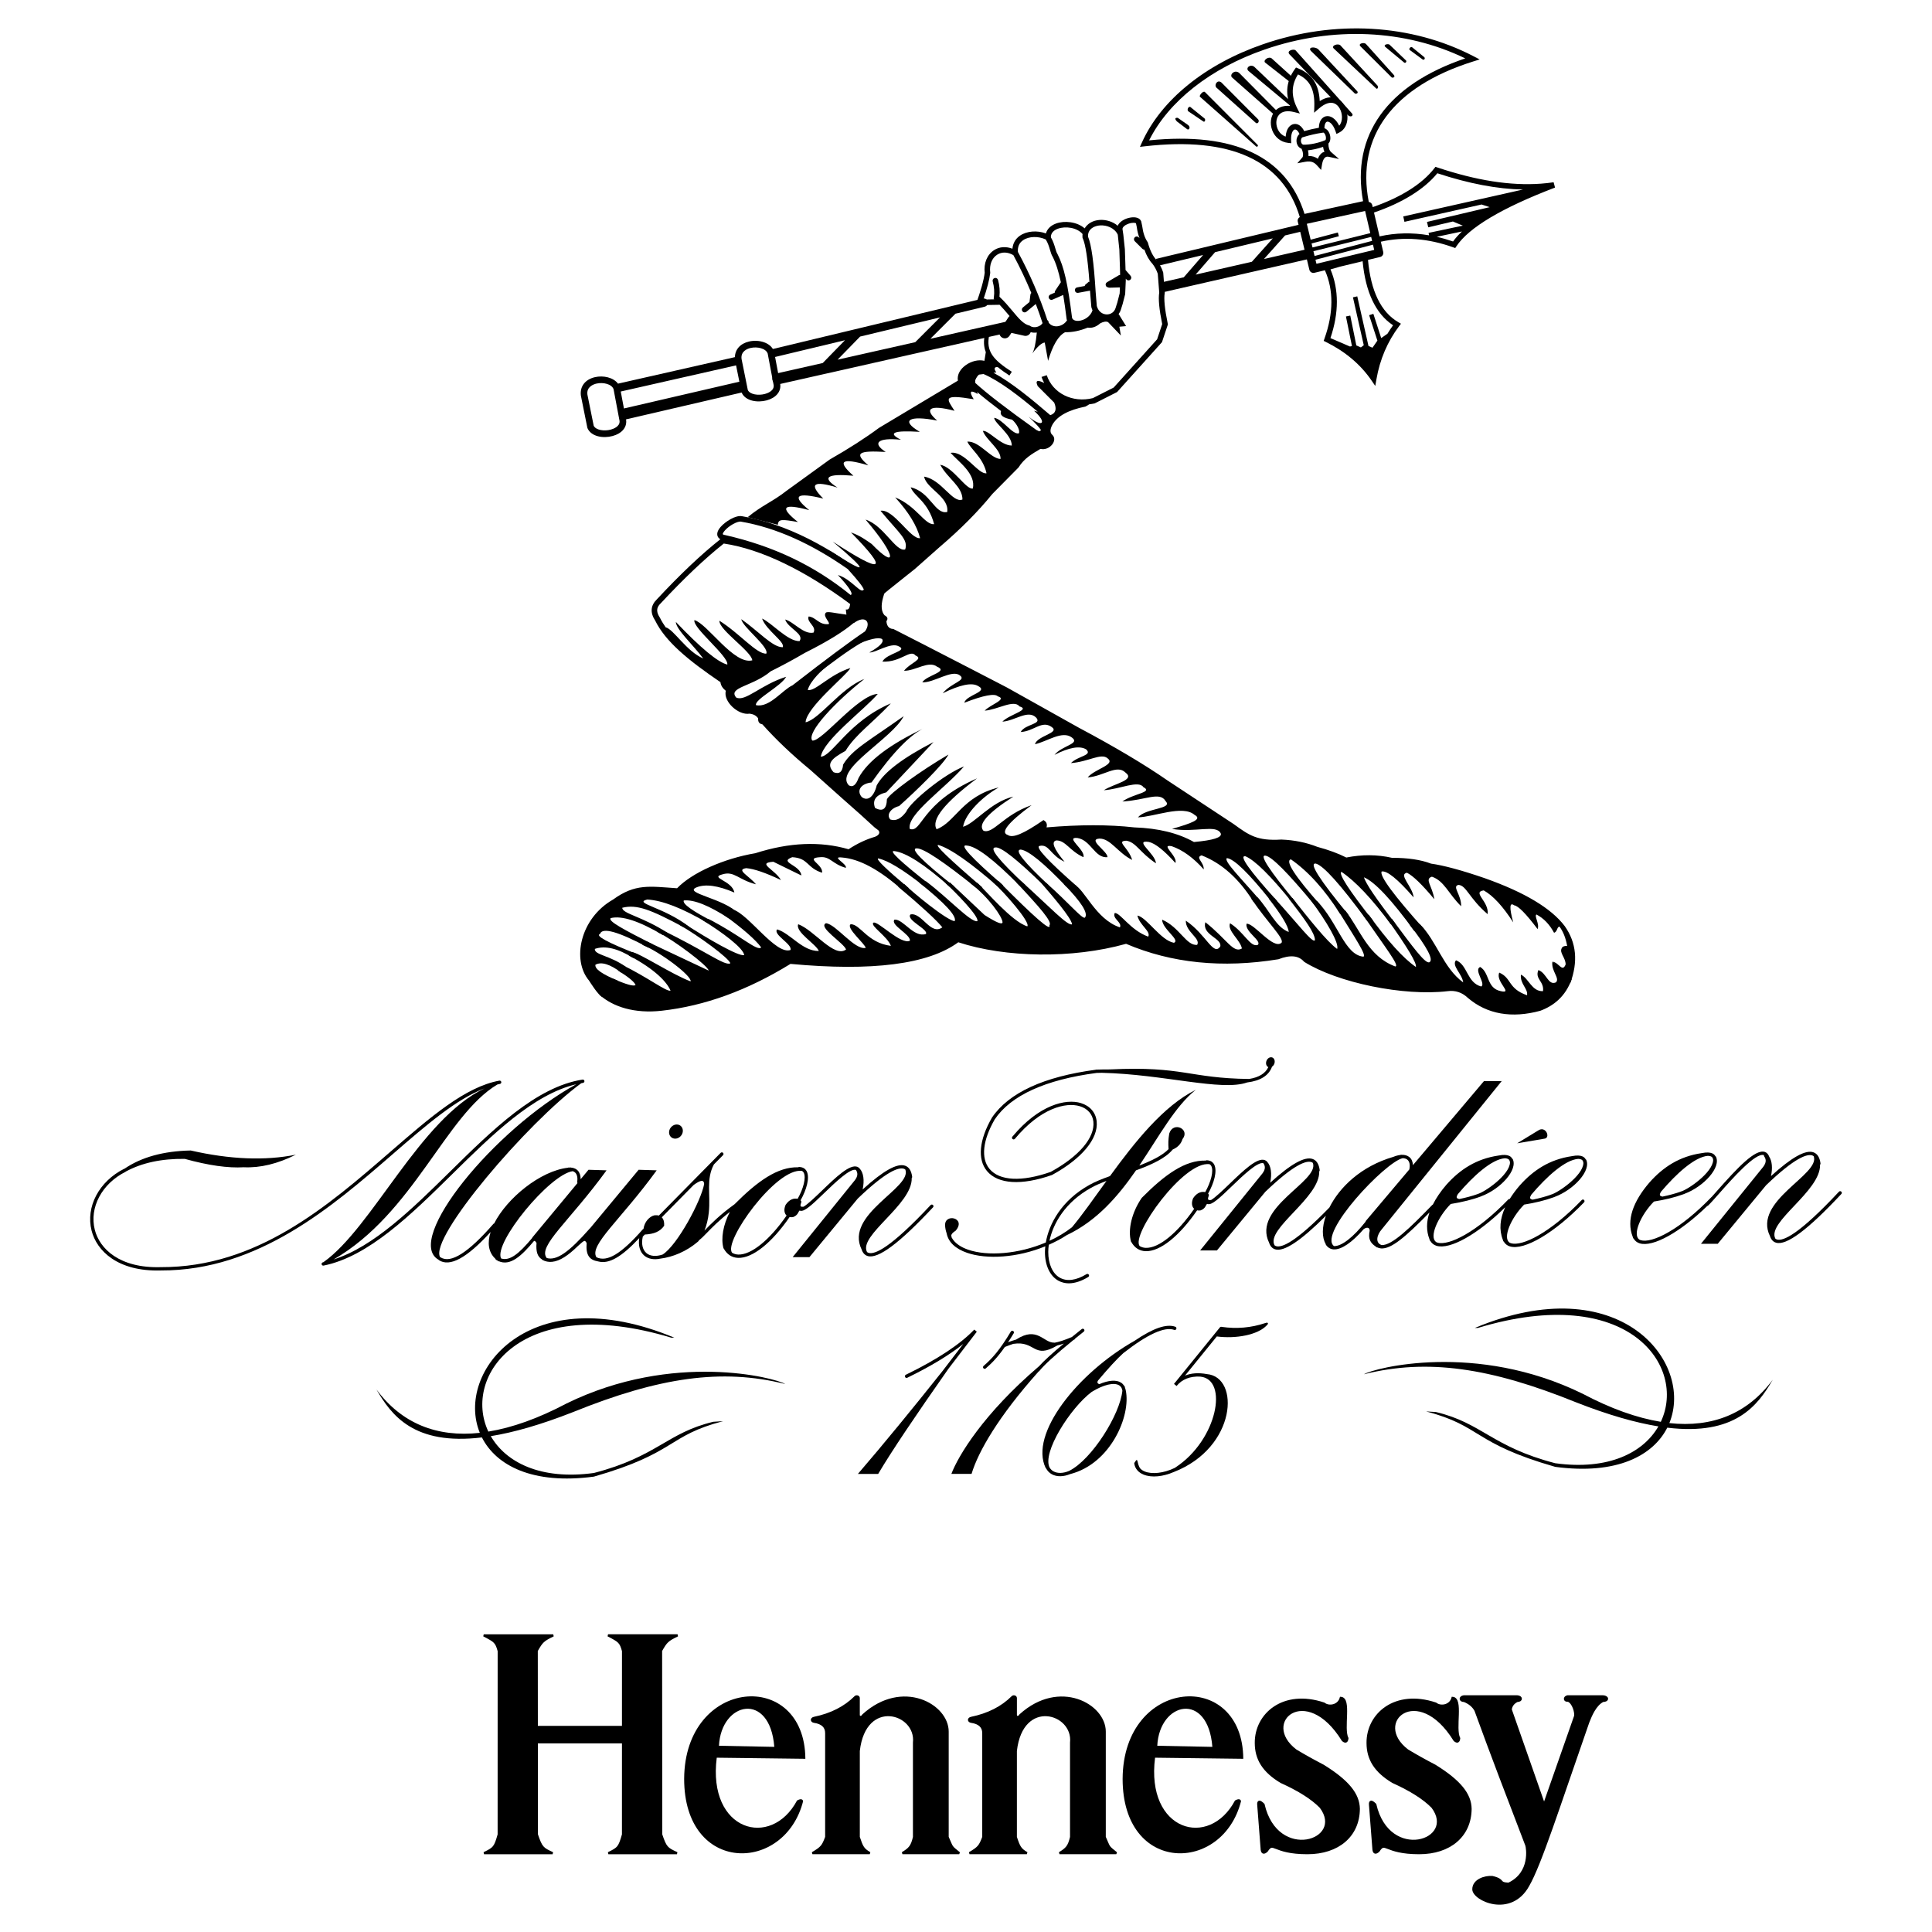 <?xml version="1.0" encoding="utf-8"?>
<!-- Generator: Adobe Illustrator 13.0.0, SVG Export Plug-In . SVG Version: 6.00 Build 14948)  -->
<!DOCTYPE svg PUBLIC "-//W3C//DTD SVG 1.0//EN" "http://www.w3.org/TR/2001/REC-SVG-20010904/DTD/svg10.dtd">
<svg version="1.0" id="Layer_1" xmlns="http://www.w3.org/2000/svg" xmlns:xlink="http://www.w3.org/1999/xlink" x="0px" y="0px"
	 width="192.756px" height="192.756px" viewBox="0 0 192.756 192.756" enable-background="new 0 0 192.756 192.756"
	 xml:space="preserve">
<g>
	<polygon fill-rule="evenodd" clip-rule="evenodd" fill="#FFFFFF" points="0,0 192.756,0 192.756,192.756 0,192.756 0,0 	"/>
	<path fill-rule="evenodd" clip-rule="evenodd" d="M133.375,9.826c-0.374-0.165-0.954-0.224-1.705,0.259
		c-0.078-1.66-0.771-2.71-2.169-3.269l-0.2-0.081l-0.126,0.176c-0.81,1.132-0.961,2.358-0.459,3.651
		c-0.835-0.066-1.3,0.277-1.514,0.52c-0.427,0.481-0.532,1.236-0.27,1.922c0.27,0.701,0.857,1.168,1.575,1.25l0.318,0.036
		l-0.012-0.32c-0.026-0.715,0.205-1.02,0.367-1.049c0.137-0.025,0.328,0.127,0.471,0.442c-0.229,0.206-0.338,0.506-0.289,0.828
		c0.048,0.319,0.238,0.555,0.491,0.646l0.02,0.041c0.188,0.417,0.14,0.738,0.072,0.816l-0.511,0.596l0.771-0.145
		c0.687-0.129,0.968,0.109,1.219,0.386l0.383,0.424l0.094-0.564c0.057-0.342,0.174-0.59,0.33-0.696
		c0.09-0.063,0.198-0.079,0.328-0.052l1.038,0.22l-0.8-0.698c-0.172-0.15-0.268-0.474-0.258-0.848l0.005-0.004
		c0.243-0.244,0.221-0.689,0.097-1c-0.104-0.265-0.286-0.448-0.503-0.523c0.003-0.399,0.13-0.622,0.27-0.651
		c0.182-0.039,0.565,0.18,0.829,0.929l0.104,0.295l0.279-0.14c0.529-0.266,0.836-0.854,0.818-1.575
		C134.422,10.967,134.087,10.14,133.375,9.826L133.375,9.826z M131.92,15.238c-0.19,0.131-0.334,0.337-0.437,0.604
		c-0.236-0.171-0.534-0.286-0.943-0.281c0.018-0.174,0.005-0.363-0.047-0.563c0.486-0.059,0.96-0.151,1.51-0.344
		c0.022,0.183,0.073,0.345,0.138,0.493C132.066,15.173,131.987,15.192,131.92,15.238L131.92,15.238z M132.246,13.974
		c-0.684,0.293-1.543,0.473-2.217,0.462c-0.13-0.026-0.209-0.173-0.229-0.311c-0.021-0.133,0.006-0.295,0.11-0.412l0.142-0.043
		c0.663-0.2,1.285-0.341,1.85-0.422l0.146-0.02c0.101,0.062,0.161,0.185,0.186,0.248C132.317,13.688,132.298,13.893,132.246,13.974
		L132.246,13.974z M133.613,12.539c-0.37-0.76-0.909-1.027-1.319-0.94c-0.35,0.075-0.697,0.42-0.711,1.149
		c-0.459,0.077-0.947,0.188-1.462,0.334c-0.245-0.5-0.629-0.78-1.041-0.704c-0.369,0.068-0.75,0.436-0.81,1.251
		c-0.373-0.132-0.667-0.416-0.823-0.823c-0.19-0.497-0.124-1.03,0.167-1.359c0.304-0.343,0.818-0.436,1.489-0.268l0.584,0.146
		l-0.271-0.538c-0.614-1.213-0.581-2.315,0.085-3.363c1.184,0.554,1.679,1.519,1.628,3.192l-0.019,0.63l0.476-0.414
		c0.596-0.519,1.138-0.693,1.567-0.503c0.417,0.185,0.72,0.731,0.734,1.331C133.896,12.025,133.795,12.333,133.613,12.539
		L133.613,12.539z"/>
	<path fill-rule="evenodd" clip-rule="evenodd" d="M155.005,18.185c-0.418,0.062-0.849,0.109-1.281,0.141
		c-3.034,0.217-6.41-0.312-10.322-1.619l-0.185-0.062l-0.12,0.153c-1.221,1.569-3.345,2.899-6.14,3.866l-0.048-0.203
		c-0.04-0.172-0.182-0.29-0.346-0.312c-1.278-6.535,2.42-11.512,10.427-14.019l0.636-0.199l-0.591-0.309
		c-6.219-3.24-13.886-3.679-21.035-1.204c-5.76,1.994-10.158,5.562-12.068,9.792l-0.199,0.442l0.482-0.055
		c8.573-0.98,13.774,1.398,15.466,7.062c-0.06,0.034-0.112,0.076-0.149,0.135c-0.059,0.094-0.078,0.208-0.052,0.316l0.077,0.32
		l-14.224,3.399l0.166,0.698l4.534-1.084l-1.927,2.223l-2.284,0.521l0.221,0.968l14.344-3.274l0.248,1.032
		c0.025,0.106,0.093,0.198,0.187,0.256c0.093,0.057,0.206,0.075,0.312,0.05l1.052-0.254c0.874,1.983,0.864,4.272-0.041,6.812
		l-0.082,0.231l0.22,0.109c1.922,0.948,3.451,2.236,4.544,3.83l0.383,0.559l0.117-0.667c0.342-1.978,1.102-3.758,2.258-5.293
		l0.187-0.248l-0.268-0.157c-1.73-1.012-2.74-3.108-3.019-6.211l1.214-0.292c0.221-0.053,0.357-0.274,0.306-0.497l-0.24-1.025
		c2.298-0.52,4.724-0.338,7.22,0.559l0.204,0.072l0.119-0.179c1.235-1.862,4.545-3.832,9.837-5.854L155.005,18.185L155.005,18.185z
		 M114.647,14.005c1.948-3.901,6.116-7.19,11.533-9.065c6.782-2.347,14.031-2.013,20.007,0.885
		c-7.787,2.641-11.396,7.672-10.194,14.248l-5.84,1.268C128.36,15.615,123.146,13.15,114.647,14.005L114.647,14.005z
		 M119.289,27.397l1.94-2.238l5.76-1.376l-2.09,2.334L119.289,27.397L119.289,27.397z M126.108,25.84l2.096-2.34l-0.008-0.007
		l1.528-0.365l0.43,1.788L126.108,25.84L126.108,25.84z M130.95,24.688l-0.095-0.396l2.723-0.722l-0.1-0.374l-2.714,0.72
		l-0.383-1.588l5.815-1.28l0.517,2.213L130.95,24.688L130.95,24.688z M131.04,25.063l5.762-1.426l0.093,0.396l-5.739,1.506
		L131.04,25.063L131.04,25.063z M132.733,33.741c0.001,0,0.001-0.001,0.001-0.002l0.017,0.012
		C132.745,33.748,132.74,33.745,132.733,33.741L132.733,33.741z M138.986,32.453c-0.197,0.275-0.387,0.556-0.561,0.845l-0.622,0.43
		l-0.783-2.418l-0.42,0.136l0.824,2.542l-0.006,0.004l-0.486,0.7l-0.399-0.176l-1.118-4.95l-0.431,0.098l1.079,4.777l-0.286,0.221
		l-0.456-0.201l-0.604-2.975l-0.432,0.088l0.6,2.956l-0.201,0.041l-1.946-0.839c0.854-2.529,0.854-4.833,0.006-6.854l0.936-0.27
		l2.268-0.546C136.239,29.161,137.259,31.309,138.986,32.453L138.986,32.453z M131.342,26.318l-0.097-0.403l5.737-1.506l0.122,0.522
		L131.342,26.318L131.342,26.318z M144.972,24.093c-0.547-0.188-1.09-0.344-1.629-0.467l2.515-0.532
		C145.505,23.427,145.212,23.76,144.972,24.093L144.972,24.093z M140.123,22.132l7.693-1.729l0.812,0.264l-6.258,1.475l0.126,0.537
		l2.46-0.58l0.989,0.413l-3.418,0.723l0.052,0.242c-1.692-0.291-3.345-0.253-4.939,0.107l-0.557-2.379
		c2.836-0.973,5.011-2.321,6.32-3.919c3.151,1.038,5.965,1.571,8.542,1.625l-11.942,2.683L140.123,22.132L140.123,22.132z"/>
	<path fill-rule="evenodd" clip-rule="evenodd" d="M100.94,32.534c-0.066-0.297-0.361-0.484-0.658-0.417l-7.457,1.682l2.5-2.501
		l2.925-0.702c0.222-0.053,0.358-0.276,0.306-0.499c-0.054-0.222-0.276-0.359-0.499-0.306l-21.03,5.047
		c-0.222,0.054-0.359,0.277-0.306,0.499c0.054,0.222,0.277,0.359,0.499,0.305l7.083-1.699l-2.219,2.277l-4.596,1.036
		c-0.297,0.067-0.483,0.362-0.417,0.66c0.066,0.297,0.362,0.483,0.658,0.417l22.793-5.138
		C100.821,33.125,101.008,32.831,100.94,32.534L100.94,32.534z M85.812,33.58l7.975-1.914l-2.472,2.472l-7.75,1.747L85.812,33.58
		L85.812,33.58z"/>
	<path fill-rule="evenodd" clip-rule="evenodd" d="M77.849,38.364c-0.004-0.025-0.612-3.247-0.612-3.247
		c-0.003-0.015-0.006-0.029-0.011-0.043c-0.301-0.904-1.524-1.225-2.484-1.003c-0.881,0.203-1.402,0.789-1.421,1.561l-11.663,2.645
		c-0.465-0.627-1.473-0.837-2.293-0.649c-0.989,0.228-1.529,0.936-1.409,1.851c0.003,0.022,0.641,3.184,0.641,3.184
		c0.005,0.024,0.013,0.047,0.023,0.07c0.375,0.837,1.566,1.021,2.497,0.769c0.915-0.248,1.434-0.853,1.355-1.578
		c0-0.003-0.007-0.037-0.015-0.084l11.536-2.677c0.002,0.004,0.002,0.009,0.004,0.013c0.375,0.837,1.566,1.021,2.497,0.769
		C77.407,39.695,77.927,39.09,77.849,38.364L77.849,38.364z M60.942,42.86c-0.654,0.178-1.486,0.063-1.708-0.382l-0.628-3.11
		c-0.101-0.776,0.599-1.026,0.905-1.097c0.664-0.152,1.522,0.041,1.704,0.559c0.063,0.337,0.601,3.187,0.598,3.163
		C61.875,42.562,61.162,42.8,60.942,42.86L60.942,42.86z M61.932,39.062l11.506-2.609c0.089,0.443,0.22,1.086,0.329,1.629
		l-11.517,2.671C62.139,40.157,62.01,39.478,61.932,39.062L61.932,39.062z M76.32,39.304c-0.655,0.177-1.487,0.062-1.708-0.383
		l-0.627-3.109c-0.101-0.776,0.599-1.026,0.905-1.096c0.663-0.153,1.521,0.04,1.703,0.559c0.064,0.336,0.601,3.186,0.598,3.162
		C77.252,39.005,76.54,39.244,76.32,39.304L76.32,39.304z"/>
	<path fill-rule="evenodd" clip-rule="evenodd" d="M116.507,32.295c-0.303-1.461-0.404-2.489-0.303-3.057l0.007-0.035l-0.004-0.035
		l-0.151-1.946l-0.003-0.033l-0.011-0.032c-0.146-0.436-0.364-0.842-0.652-1.208c-0.367-0.385-0.651-0.959-0.862-1.726l-0.013-0.044
		l-0.025-0.038c-0.271-0.394-0.449-0.927-0.532-1.582c-0.004-0.023-0.095-0.449-0.095-0.449l-0.006-0.027l-0.012-0.025
		c-0.14-0.319-0.554-0.448-1.106-0.345c-0.501,0.095-1.035,0.381-1.227,0.81c-0.509-0.438-1.197-0.617-1.783-0.581
		c-0.687,0.042-1.23,0.364-1.513,0.843c-0.76-0.668-2.009-0.79-2.849-0.486c-0.54,0.196-0.891,0.548-1.018,0.991
		c-0.866-0.323-1.899-0.247-2.581,0.218c-0.454,0.308-0.708,0.765-0.758,1.308c-0.633-0.243-1.29-0.209-1.825,0.136
		c-0.705,0.455-1.057,1.313-0.94,2.296v-0.063c-0.082,0.735-0.384,1.818-0.897,3.219l0.518,0.19
		c0.022-0.062,0.039-0.115,0.061-0.176c0.034,0.015,0.071,0.022,0.111,0.021l1.672-0.03c0.007,0,0.013-0.003,0.019-0.004
		c0.311,0.328,0.599,0.657,0.853,0.962c0.05,0.06,0.097,0.113,0.146,0.171c-0.042,0.035-0.084,0.068-0.115,0.116l-0.82,1.247
		c-0.168,0.254-0.098,0.596,0.157,0.764c0.254,0.167,0.596,0.097,0.763-0.157l0.195-0.296l1.292,0.288
		c0.275,0.061,0.541-0.101,0.632-0.361c0.191,0.056,0.399,0.069,0.612,0.038c-0.099,1.047-0.25,1.747-0.456,2.095
		c0.531-0.706,0.947-1.07,1.246-1.095l0.334,1.824c0.464-1.566,1.032-2.519,1.702-2.857c0.714,0.018,1.464-0.135,2.249-0.457
		c0.427,0.071,0.842-0.071,1.246-0.425c0.333-0.179,0.598-0.22,0.79-0.121l1.276,1.337l-0.152-0.881l0.669-0.062l-0.729-1.186
		l-0.03,0.008c0.099-0.129,0.179-0.275,0.231-0.44c0.001-0.001,0.184-0.58,0.184-0.58c0.004-0.014,0.247-0.957,0.247-0.957
		l0.007-0.027l0.002-0.029l0.061-1.368c0-0.004-0.002-0.067-0.004-0.152l0.067,0.077c0.099,0.115,0.273,0.128,0.389,0.028
		c0.114-0.099,0.127-0.273,0.027-0.389l-0.505-0.585c-0.003-0.126-0.005-0.214-0.005-0.214c0-0.002-0.061-1.857-0.061-1.857
		c-0.002-0.02-0.154-1.449-0.154-1.449c-0.001-0.01-0.065-0.445-0.086-0.579c0.016-0.188,0.254-0.393,0.603-0.515
		c0.408-0.143,0.692-0.089,0.745-0.043l0.079,0.373c0.052,0.406,0.146,0.773,0.272,1.105l-0.081-0.082
		c-0.107-0.107-0.282-0.107-0.391,0c-0.107,0.108-0.107,0.282,0,0.391l0.761,0.76c0.054,0.054,0.124,0.081,0.195,0.081
		c0.215,0.594,0.482,1.069,0.803,1.405c0.226,0.29,0.41,0.633,0.535,0.999l0.147,1.877c-0.103,0.639-0.006,1.67,0.296,3.147
		l-0.507,1.52l-4.333,4.812l-2.077,1.054c-2.022,0.506-3.998-0.473-4.602-2.286l-0.523,0.175c0.072,0.214,0.17,0.411,0.272,0.605
		c-0.697-0.355-0.915-0.252-0.649,0.311l1.642,1.642c0.274,0.647,0.153,1.063-0.365,1.246l-0.046-0.012l-0.018-0.015
		c-1.805-1.549-3.827-3.223-5.624-4.194l0.279-0.036c-0.315-0.427-0.132-0.574,0.157-0.521c0.332,0.274,0.713,0.545,1.15,0.829
		l0.239-0.372c-1.817-1.173-2.617-2.024-2.244-3.688l-0.431-0.096c-0.16,0.712-0.125,1.302,0.082,1.826l-0.14,0.867
		c-1.186-0.304-2.857,0.76-2.645,1.976l-7.87,4.712c-1.357,1.007-2.998,2.062-4.924,3.162l-4.284,3.101
		c-1.397,1.104-2.462,1.459-3.891,2.645l3.008,0.761c0.035-0.598,0.426-0.547,2.006-0.274c-1.884-1.498-1.509-1.893,1.125-1.186
		c-1.774-1.435-1.309-1.82,1.397-1.155c-1.467-1.47-0.991-1.834,1.428-1.094c-1.611-1.021-1.084-1.416,1.58-1.186
		c-1.679-1.484-1.183-1.829,1.49-1.034c-1.471-1.256-0.973-1.489,1.732-1.338c-1.368-0.881-0.821-1.458,1.52-1.216
		c-1.368-0.688-0.74-0.951,1.884-0.79c-1.975-1.155-1.063-1.672,1.732-1.125c-1.337-1.154-0.791-1.641,1.732-0.973
		c-0.759-1.185-1.307-1.701,1.915-1.154c-0.517-0.821-0.293-0.953,0.395-0.517c-0.023-0.075-0.034-0.132-0.054-0.203
		c0.615,0.526,1.409,1.157,2.383,1.894c-0.145,0.421,0.189,0.684,1.104,0.862c0.486,0.426,0.82,1.094,0.669,1.368
		c-0.639,0.152-1.61-1.429-2.462-1.551c0.061,0.578,1.763,1.672,1.763,2.766c-1.124,0-2.31-1.55-2.888-1.459
		c0.305,0.882,1.824,1.854,1.764,2.798c-1.003-0.031-2.097-1.794-3.313-1.733c0.304,0.729,1.581,1.581,1.915,3.161
		c-0.82,0.152-2.218-2.279-3.585-2.036c0.79,0.881,2.553,2.097,2.218,3.557c-0.668,0.151-1.976-2.158-3.252-2.371
		c0.76,1.398,2.218,2.158,2.218,3.465c-0.972,0.425-2.097-2.006-3.829-2.28c0.243,1.215,2.522,2.006,2.31,3.526
		c-1.246,0.273-1.671-2.006-3.647-2.462c0.365,0.942,1.732,1.398,2.34,3.678c-0.942,0.091-1.732-1.793-3.89-2.675
		c1.345,1.472,2.175,2.83,2.492,4.074c-0.973,0.122-2.644-2.948-3.951-2.736c1.86,2.263,2.796,2.858,2.461,3.861
		c-0.941,0.273-2.127-2.401-3.951-2.979c3.222,3.77,3.07,4.985,0.608,2.432c-0.551-0.378-1.125-0.821-2.067-1.155
		c3.829,3.901,3.221,4.205-1.823,0.912c3.719,3.131,3.577,3.406-0.425,0.82l5.439,4.469l0.668-0.547l2.553-2.037l2.401-2.128
		c2.11-1.798,3.874-3.572,5.289-5.32l2.613-2.645c0.567-0.905,1.307-1.337,2.188-1.854c0.943,0.213,1.763-0.881,1.186-1.398
		c-0.242-0.213-0.242-0.548,0-1.003c0.49-0.875,1.596-1.483,3.312-1.825l0.377-0.226c0.17-0.025,0.34-0.041,0.512-0.084l0.029-0.007
		l0.027-0.014l2.157-1.094l0.046-0.023l0.035-0.038l4.405-4.895l0.039-0.043l0.019-0.054l0.547-1.642l0.023-0.07L116.507,32.295
		L116.507,32.295z M103.531,32.592c-0.275,0.091-0.562,0.064-0.748-0.07l-0.043-0.031l-0.052-0.013
		c-0.587-0.146-1.071-0.729-1.684-1.466c-0.367-0.441-0.788-0.936-1.289-1.409c0.059-0.544,0.015-1.106-0.142-1.673
		c-0.039-0.147-0.191-0.232-0.339-0.192c-0.146,0.04-0.232,0.192-0.192,0.339c0.149,0.542,0.188,1.077,0.115,1.59l-0.021,0.144
		l0.06,0.054l-1.085,0.02c0.375-1.102,0.609-1.997,0.682-2.641l0.003-0.032l-0.003-0.031c-0.092-0.769,0.167-1.43,0.691-1.767
		c0.469-0.303,1.057-0.284,1.619,0.042c0.667,1.23,1.261,2.493,1.793,3.772c-0.049,0.043-0.084,0.101-0.092,0.17l-0.092,0.729
		c0,0.002,0.001,0.003,0,0.006l-0.661,0.545c-0.118,0.097-0.135,0.271-0.038,0.389c0.097,0.117,0.271,0.135,0.389,0.038l0.938-0.774
		c0.242,0.634,0.47,1.27,0.676,1.909C103.914,32.396,103.743,32.523,103.531,32.592L103.531,32.592z M105.419,32.559
		c-0.172,0.006-0.558-0.038-0.795-0.373c0.007-0.103-0.043-0.196-0.13-0.25c-0.759-2.323-1.745-4.61-2.937-6.804
		c-0.039-0.509,0.131-0.906,0.521-1.17c0.581-0.396,1.531-0.415,2.259-0.069c0.217,0.351,0.327,0.713,0.421,1.033
		c0.082,0.278,0.152,0.518,0.279,0.707l-0.017-0.028c0.327,0.639,0.587,1.439,0.824,2.561c-0.006,0.007-0.013,0.012-0.019,0.018
		l-0.546,0.821c-0.04,0.058-0.051,0.125-0.041,0.19l-0.449,0.197c-0.14,0.061-0.203,0.224-0.142,0.363
		c0.062,0.14,0.224,0.203,0.363,0.142l1.067-0.468c0.114,0.695,0.227,1.484,0.341,2.408l0.004,0.03l0.011,0.028
		c0.007,0.02,0.021,0.033,0.029,0.052C106.225,32.342,105.791,32.545,105.419,32.559L105.419,32.559z M107.614,32.012
		c-0.159,0.012-0.538,0.003-0.653-0.291c-0.429-3.443-0.809-5.115-1.45-6.367l-0.007-0.014l-0.009-0.014
		c-0.08-0.12-0.14-0.322-0.209-0.556c-0.093-0.319-0.215-0.708-0.442-1.1c-0.004-0.489,0.383-0.735,0.712-0.854
		c0.75-0.272,1.903-0.119,2.451,0.535c-0.013,0.104-0.015,0.213-0.007,0.324l0.003,0.051l0.022,0.047
		c0.274,0.583,0.499,2.06,0.67,4.387l-0.054-0.062l-0.425,0.365l0.053,0.062l-0.806,0.149c-0.149,0.028-0.248,0.172-0.22,0.322
		c0.027,0.15,0.171,0.249,0.321,0.221l1.186-0.221c0.003,0.042,0.006,0.077,0.008,0.119c0.001,0.006,0.122,1.496,0.122,1.496
		l0.002,0.024l0.007,0.024c0.028,0.106,0.066,0.206,0.109,0.301C108.809,31.571,108.17,31.972,107.614,32.012L107.614,32.012z
		 M110.347,28.539c0.044,0.075,0.119,0.117,0.199,0.129c0.041,0.021,0.086,0.038,0.137,0.037l1.051-0.03
		c-0.011,0.272-0.022,0.532-0.025,0.596l-0.235,0.914c0.003-0.014-0.179,0.563-0.179,0.563c-0.126,0.388-0.476,0.633-0.89,0.622
		c-0.364-0.009-0.81-0.237-0.978-0.841l-0.118-1.454c-0.177-2.905-0.425-4.69-0.756-5.463c-0.008-0.141,0.005-0.276,0.045-0.395
		c0.166-0.493,0.711-0.699,1.165-0.727c0.633-0.04,1.418,0.229,1.752,0.912l0.013,0.082c-0.002-0.011,0.15,1.417,0.15,1.417
		c-0.002-0.02,0.06,1.834,0.06,1.834c0-0.001,0.003,0.111,0.006,0.263c-0.001,0.011,0.001,0.021,0.001,0.032
		c0.004,0.121,0.007,0.259,0.01,0.397c-0.043,0.002-0.086,0.011-0.125,0.034l-1.186,0.699
		C110.313,28.239,110.27,28.408,110.347,28.539L110.347,28.539z M97.297,37.938c0.124-0.297,0.257-0.466,0.379-0.562l0.452-0.058
		c1.642,0.707,3.595,2.229,5.412,3.762l-0.372-0.097c1.398,1.278,0.791,1.703-0.546,0.578c0.702,0.682,1.114,1.132,1.244,1.355
		c-0.063,0.054-0.127,0.092-0.185,0.117c-0.076-0.03-0.175-0.079-0.288-0.14c-2.942-2.098-4.984-3.67-6.086-4.684
		C97.298,38.113,97.293,38.02,97.297,37.938L97.297,37.938z"/>
	<path fill-rule="evenodd" clip-rule="evenodd" d="M88.247,61.383c-0.316-0.366-0.366-0.943-0.152-1.733l0.152-0.517l-0.671-0.459
		c0.015-0.171-0.023-0.328-0.143-0.44c-4.571-3.728-9.072-5.988-13.392-6.729c-0.635-0.137-1.684,0.534-2.151,1.075
		c-0.367,0.426-0.363,0.732-0.295,0.914c0.049,0.13,0.144,0.23,0.274,0.306c-1.917,1.521-3.99,3.483-6.338,6.001
		c-0.625,0.613-0.682,1.328-0.162,2.117c1.017,2.074,3.256,3.931,6.511,6.142c0.03,0.308,0.203,0.597,0.533,0.863
		c-0.274,1.064,1.246,2.462,2.37,2.28c0.515,0.055,0.849,0.308,1.003,0.76c5.366-4.568,8.962-7.294,10.789-8.178l1.793-1.733
		C88.633,61.786,88.593,61.563,88.247,61.383L88.247,61.383z M72.307,52.94c0.431-0.5,1.284-0.968,1.629-0.894
		c3.45,0.591,7.018,2.19,10.644,4.73c0.988,1.09,1.524,1.773,1.603,2.043c-0.306,0.495-1.187-1.024-2.585-1.45
		c1.147,1.242,1.566,1.903,1.269,1.994c-3.586-2.915-7.669-4.875-12.504-5.976c-0.19-0.027-0.248-0.079-0.251-0.088
		C72.104,53.281,72.117,53.16,72.307,52.94L72.307,52.94z M65.836,61.625c-0.479-0.719-0.24-1.117,0.09-1.439
		c2.338-2.507,4.393-4.453,6.288-5.957c3.715,0.558,8.051,2.654,12.607,6.036c-0.062,0.386-0.132,0.602-0.434,0.54l0.061,0.517
		c-1.216-0.152-1.896-0.359-2.066-0.183c-0.304,0.365,0.457,0.939,0.304,1.125c-0.973,0.122-1.251-0.677-2.006-0.76
		c-0.243,0.578,0.82,0.973,0.486,1.611c-1.003,0.213-1.945-1.063-2.827-1.307c0.243,0.851,1.945,1.429,1.428,2.158
		c-1.185,0.031-2.796-1.854-3.738-2.25c0.456,1.216,2.31,2.311,2.066,2.858c-1.003,0.03-2.431-1.611-4.133-2.796
		c0.091,0.76,2.796,2.766,2.492,3.435c-0.972,0.06-2.644-2.006-4.68-3.283c-0.061,0.912,3.19,3.04,3.282,3.951
		c-1.824,0.487-4.467-3.647-5.774-4.013c-0.213,0.76,3.435,3.618,3.282,4.438c-0.943-0.231-2.655-1.65-5.135-4.256
		c0,0.73,1.793,2.372,2.734,3.648c-1.677-0.707-2.954-2.917-3.75-3.112c-0.214-0.308-0.407-0.617-0.56-0.93
		C65.849,61.646,65.842,61.635,65.836,61.625L65.836,61.625z M86.302,62.994c-1.52,1.021-3.931,2.814-7.232,5.38
		c-0.973,0.426-2.309,2.28-3.647,1.977c-0.152-0.578,2.522-1.885,3.009-2.827c-2.522,0.791-4.072,2.523-4.984,2.067
		c-0.862-1.029,1.66-1.095,3.445-2.615c1.131-0.558,2.263-1.169,3.404-1.837c2.472-1.244,3.91-2.174,4.881-2.996v0.03
		C86.302,61.322,86.971,62.051,86.302,62.994L86.302,62.994z"/>
	<path fill-rule="evenodd" clip-rule="evenodd" d="M75.666,71.506c-0.091,0.452,0.04,0.706,0.395,0.76
		c1.341,1.507,2.942,3.028,4.801,4.56l3.13,2.797l1.854,1.641l1.398,1.277l0.395,0.304c0.213,0.243,0.023,0.501-0.334,0.638
		c-0.89,0.26-1.771,0.675-2.644,1.247c-2.823-0.817-5.922-0.686-9.3,0.395c-3.141,0.529-6.321,1.946-7.81,3.496
		c-2.735-0.183-4.164-0.487-6.382,1.125c-3.312,1.885-4.133,6.049-2.401,8.086c0,0,0.945,1.533,1.337,1.641l1.52-1.641
		c-1.566-0.642-2.306-1.169-2.219-1.581c0.588-0.325,1.449-0.062,2.583,0.79l0.456-0.577c-1.61-1.155-3.16-1.185-3.099-1.793
		c1.029-0.354,2.306-0.051,3.83,0.912l0.455-0.365c-3.012-1.178-4.268-1.856-3.769-2.037c0.22-0.693,1.831-0.238,4.833,1.368
		l0.486-0.304c-2.979-1.52-4.554-2.349-4.254-2.645c1.1-0.277,2.843,0.291,5.226,1.702l0.517-0.182
		c-2.583-1.702-4.588-1.946-4.588-2.553c1.457-0.364,2.826,0.182,6.078,1.915l0.578-0.03c-2.492-1.945-5.622-2.341-4.164-2.706
		c1.489,0.078,3.495,0.857,6.018,2.341l0.638-0.091c-2.167-1.107-3.17-1.827-3.009-2.158c1.012-0.1,2.511,0.499,4.498,1.794
		l0.942-0.487c-1.397-1.52-5.561-2.037-4.164-2.615c0.877-0.355,2.133-0.184,3.769,0.518c-0.213-1.216-2.553-1.459-1.155-1.824
		c1.155-0.334,1.55,0.547,3.312,1.003c-0.729-0.881-2.036-1.459-0.972-1.611c0.782,0.065,1.936,0.461,3.464,1.186
		c-0.608-1.064-2.461-1.702-0.76-1.824l2.796,1.368c-0.091-1.064-2.31-1.307-0.912-1.825c1.642,0.092,1.429,1.064,2.979,1.551
		c0.122-0.852-1.793-1.459-0.182-1.551c1.002-0.09,1.216,0.7,2.553,1.064c0.152-0.395-1.519-1.155-0.395-1.033
		c1.748,0.13,3.785,1.235,6.108,3.313l0.577-0.243c-2.279-1.911-3.303-2.904-3.068-2.98c0.95,0.195,2.459,1.106,4.528,2.737
		l0.577-0.153c-2.912-2.289-4.077-3.393-3.495-3.313c1.172,0.14,3.016,1.325,5.531,3.557l0.455-0.03
		c-3.251-2.571-4.487-3.838-3.707-3.8c0.703,0.037,2.647,1.333,5.834,3.89l0.7,0.031c-3.38-2.896-4.85-4.315-4.407-4.256
		c1.219,0.368,3.213,1.766,5.986,4.195l0.487-0.152c-3.268-2.832-4.474-4.159-3.617-3.983c0.944,0.084,2.676,1.401,5.197,3.952
		l0.669,0.031c-2.687-2.498-3.699-3.764-3.04-3.8c0.547-0.08,2.167,1.197,4.863,3.831l0.486-0.031
		c-2.529-2.359-3.472-3.555-2.827-3.587c0.77,0.088,2.3,1.334,4.59,3.739l1.033-0.061c-2.95-2.591-4.196-3.938-3.738-4.042
		c0.973-0.213,1.033,0.912,2.491,1.58c-1.08-1.299-1.354-2.009-0.819-2.128c0.942,0,1.307,1.034,2.704,1.672
		c0.243-0.699-1.885-2.036-0.607-1.915c1.367,0.213,1.732,2.037,3.008,1.915c0.031-0.577-2.005-1.762-0.82-1.854
		c1.125-0.03,1.854,1.429,3.282,2.128c-0.364-1.247-1.671-1.885-0.577-1.916c0.973,0.152,1.337,1.186,2.947,2.25
		c-0.029-0.943-2.278-2.371-0.698-2.127c0.627,0.141,1.508,0.84,2.644,2.098c0.243-0.7-1.58-1.915-0.364-1.672
		c1.085,0.374,2.149,1.144,3.19,2.31c0.031-0.729-0.881-1.185-0.213-1.398c2.007,0.783,3.729,2.324,5.167,4.621l0.699-0.091
		c-1.88-2.194-3.708-3.982-3.344-4.256c0.715,0.075,2.173,1.494,4.377,4.256l0.638,0.03c-2.802-3.094-3.854-4.583-3.16-4.469
		c0.951,0.408,2.49,1.928,4.619,4.56l0.426,0.061c-2.691-3.249-3.704-4.809-3.039-4.681c0.625,0.101,2.235,1.721,4.832,4.863
		l0.608,0.031c-2.538-2.872-3.511-4.381-2.918-4.53c1.729,1.201,3.361,3.004,4.893,5.411l0.851,0.122
		c-2.894-3.51-3.978-5.212-3.251-5.107c0.766,0.204,2.457,2.089,5.074,5.654l0.669,0.091c-2.446-3.096-3.51-4.737-3.191-4.924
		c1.413,0.956,3.055,2.699,4.924,5.229l0.456-0.062c-1.928-2.487-2.971-4.027-3.131-4.621c1.088,0.463,2.76,2.247,5.016,5.351
		l1.032-0.122c-3.084-3.441-4.512-5.376-4.285-5.807c0.533-0.108,1.597,0.752,3.191,2.584c-0.092-1.064-1.55-2.28-0.669-2.462
		c0.61,0.301,1.521,1.183,2.735,2.645c-0.213-1.368-1.003-2.006-0.243-2.25c1.246,0.426,1.642,1.703,2.917,2.949
		c0.031-1.155-0.941-1.976-0.273-2.128c0.791,0.03,1.064,1.338,2.918,2.918c0.152-1.276-1.581-2.189-0.395-2.371
		c0.93,0.519,1.913,1.583,2.947,3.192c-0.401-1.48-0.37-2.047,0.092-1.703c0.4,0.044,1.181,0.834,2.339,2.372
		c0.214-0.517-0.345-1.259-0.121-1.459c0.721,0.372,1.309,0.98,1.763,1.824c0.355-0.103,0.273-0.607,0.547-0.607
		c0.366,0.494,0.619,1.132,0.76,1.915c-0.295-0.008-0.478,0.073-0.547,0.244c-0.242,0.456,0.396,0.942,0.396,1.611
		c-0.335,0.82-0.638-0.153-1.277-0.273l1.733,2.158c0.804-2.159,0.621-4.063-0.548-5.715c-1.345-1.777-4-3.368-7.962-4.772
		c-2.301-0.793-4.094-1.279-5.379-1.459c-1.009-0.389-2.305-0.581-3.891-0.578c-1.463-0.333-2.982-0.344-4.558-0.03
		c-0.804-0.407-1.766-0.762-2.888-1.064c-1.099-0.434-2.294-0.678-3.586-0.729c-2.432,0.151-3.222-0.426-4.771-1.55l-6.595-4.347
		c-2.29-1.588-5.237-3.342-8.843-5.26l-7.173-4.013l-3.403-1.763l-4.954-2.554l-2.978-1.52c-0.487-0.016-0.72-0.361-0.7-1.034
		l-3.251,2.706c1.519-0.665,2.461-0.888,2.827-0.669c0.212,0.293-0.213,0.739-1.276,1.338c0.607,0.061,2.157-1.064,2.947-0.608
		c0.973,0.456-1.246,0.699-1.641,1.52c1.854,0.091,2.765-1.277,3.312-0.608c0.851,0.366-0.517,0.7-1.155,1.521
		c1.125,0.03,2.462-1.064,3.313-0.396c1.185,0.486-1.094,0.851-1.489,1.55c1.154,0.061,2.948-1.307,3.738-0.699
		c0.729,0.517-0.851,0.73-1.702,1.793c1.729-0.854,2.904-1.097,3.525-0.729c1.125,0.578-1.185,0.881-1.367,1.672
		c1.917-0.741,3.032-0.954,3.342-0.638c0.993,0.295-0.759,0.82-1.307,1.428c1.277-0.091,2.918-1.155,3.465-0.425
		c1.159,0.331-1.003,0.791-1.702,1.52c1.215-0.061,2.523-1.216,3.343-0.425c0.699,0.699-1.062,0.638-1.52,1.459
		c1.308-0.061,2.098-1.186,3.069-0.516c0.943,0.608-1.428,0.882-1.64,1.732c1.185-0.244,2.704-1.398,3.677-0.668
		c0.881,0.638-0.973,0.79-1.732,1.733c1.468-0.748,2.521-0.93,3.16-0.548c0.669,0.609-0.79,0.639-1.52,1.369
		c1.732-0.122,3.009-1.033,3.646-0.486c0.878,0.645-1.275,1.064-1.975,1.916c1.61-0.123,2.918-1.337,3.768-0.487
		c1.034,0.76-1.124,1.095-2.157,1.763c1.581-0.091,3.465-1.034,3.951-0.304c1.004,0.515-1.003,0.639-2.098,1.429
		c2.311-0.122,3.738-1.034,4.315-0.031c0.76,0.791-1.944,0.669-2.765,1.611c1.61-0.03,4.468-1.276,5.652-0.243
		c0.813,0.441-0.273,0.821-2.249,1.398c2.31,0.396,4.437-0.486,4.862,0.456c0.139,0.396-0.753,0.68-2.675,0.852
		c-1.58-0.893-3.564-1.379-5.956-1.459c-2.522-0.284-5.44-0.284-8.752,0c0.115-0.404-0.088-0.606-0.304-0.73
		c-1.985,1.371-3.069,1.827-3.557,1.49c-0.775-0.241,0.016-1.234,2.371-2.979c-2.826,0.972-3.829,2.918-4.802,2.553
		c-0.588-0.619,0.405-1.754,2.979-3.404c-2.249,0.517-3.86,2.705-5.015,3.009c0.213-1.337,1.966-3.029,3.556-3.922
		c-3.646,0.882-4.346,3.497-6.199,4.166c-0.556-0.944,0.792-2.637,4.041-5.077c-5.682,2.493-5.47,5.472-6.716,5.046
		c-0.334-1.429,3.525-4.043,5.41-6.232c-1.976,0.759-5.37,3.544-5.774,4.53c-0.521,0.696-1.047,0.95-1.581,0.76
		c-0.425-0.487,0.077-1.139,0.881-1.338c1.635-1.453,4.407-4.134,4.923-5.137c-2.809,1.642-5.895,3.891-6.139,4.458
		c-0.029,0.987-0.425,1.274-1.186,0.861c-0.286-0.778,0.088-1.295,1.124-1.55l4.711-5.016c-3.086,1.591-4.976,3.033-5.669,4.325
		c-0.264,1.114-0.896,1.633-1.503,1.147c-0.547-0.669-0.03-1.338,0.987-1.441c2.137-3.016,3.915-4.836,5.334-5.46
		c-3.505,1.646-5.714,3.317-6.628,5.013c-0.261,0.715-0.584,0.959-0.97,0.733c-1.519-1.581,4.376-4.682,5.47-6.9
		c-3.464,2.462-5.135,3.312-6.041,4.834c-0.058,0.727-0.375,0.98-0.948,0.759c-0.771-0.839-0.213-1.368,1.185-2.128
		c1.002-1.642,2.603-2.697,4.527-4.743c-4.224,1.794-5.834,5.26-6.989,5.32c0.273-1.671,4.376-4.712,5.683-6.262
		c-1.945,0.061-5.592,4.804-6.534,4.651c-0.607-0.791,2.356-3.908,5.197-6.141c-2.339,0.881-4.528,4.073-5.865,4.316
		c0.091-1.52,4.194-4.772,4.468-5.41c-2.127,0.668-3.495,2.371-4.254,2.188c0.243-0.85,1.266-1.964,3.068-3.344L75.666,71.506
		L75.666,71.506z"/>
	<path fill-rule="evenodd" clip-rule="evenodd" d="M117.509,11.758l1.03,0.718c0.291,0.229,0.073,0.551-0.103,0.41l-1.021-0.774
		C117.181,11.852,117.229,11.726,117.509,11.758L117.509,11.758z"/>
	<path fill-rule="evenodd" clip-rule="evenodd" d="M118.761,10.673l1.429,1.159c0.096,0.104,0.035,0.349-0.104,0.305l-1.526-1.029
		C118.377,10.936,118.595,10.577,118.761,10.673L118.761,10.673z"/>
	<path fill-rule="evenodd" clip-rule="evenodd" d="M119.72,9.654c-0.114-0.123,0.33-0.637,0.496-0.471l5.247,5.26
		c0.104,0.087-0.018,0.253-0.131,0.174L119.72,9.654L119.72,9.654z"/>
	<path fill-rule="evenodd" clip-rule="evenodd" d="M121.349,8.729c-0.227-0.296,0.122-0.819,0.514-0.497l3.661,3.679
		c0.139,0.139,0.018,0.471-0.209,0.366L121.349,8.729L121.349,8.729z"/>
	<path fill-rule="evenodd" clip-rule="evenodd" d="M122.899,7.709c-0.227-0.288,0.279-0.793,0.732-0.436l3.678,3.714
		c0.148,0.174-0.113,0.471-0.313,0.34L122.899,7.709L122.899,7.709z"/>
	<path fill-rule="evenodd" clip-rule="evenodd" d="M124.564,7.082c-0.34-0.305,0.2-0.732,0.584-0.41l3.835,3.661
		c0.183,0.192,0.104,0.471-0.191,0.271L124.564,7.082L124.564,7.082z"/>
	<path fill-rule="evenodd" clip-rule="evenodd" d="M126.856,5.809l2.101,1.9l-0.21,0.514l-2.544-1.996
		C126.021,5.983,126.578,5.617,126.856,5.809L126.856,5.809z"/>
	<path fill-rule="evenodd" clip-rule="evenodd" d="M130.831,5.121c-0.41-0.401,0.261-0.506,0.662-0.236l3.926,4.228
		c0.139,0.192-0.14,0.296-0.253,0.209L130.831,5.121L130.831,5.121z"/>
	<path fill-rule="evenodd" clip-rule="evenodd" d="M133.062,4.833c-0.27-0.288,0.396-0.523,0.658-0.323l3.712,4.027
		c0.104,0.149,0.009,0.418-0.14,0.279L133.062,4.833L133.062,4.833z"/>
	<path fill-rule="evenodd" clip-rule="evenodd" d="M136.272,4.379l2.771,3.077c0.244,0.253-0.131,0.349-0.2,0.262l-3.12-3.104
		C135.471,4.327,136.099,4.213,136.272,4.379L136.272,4.379z"/>
	<path fill-rule="evenodd" clip-rule="evenodd" d="M138.207,4.676c-0.227-0.227,0.262-0.331,0.418-0.227l1.665,1.596
		c0.069,0.087-0.053,0.296-0.191,0.201L138.207,4.676L138.207,4.676z"/>
	<path fill-rule="evenodd" clip-rule="evenodd" d="M140.883,4.711l1.22,0.994c0.122,0.139-0.02,0.309-0.157,0.235l-1.298-0.95
		C140.517,4.876,140.753,4.614,140.883,4.711L140.883,4.711z"/>
	<path fill-rule="evenodd" clip-rule="evenodd" d="M129.259,5.021l5.652,6.324c0.138,0.197-0.137,0.41-0.44,0.137l-5.835-6.08
		C128.347,5.037,129.076,4.854,129.259,5.021L129.259,5.021z"/>
	<path fill-rule="evenodd" clip-rule="evenodd" d="M59.811,99.25c1.354,1.211,3.509,1.896,6.218,1.59
		c4.284-0.479,8.564-2.037,12.839-4.672c8.168,0.759,13.749,0.041,16.741-2.157c4.697,1.54,11.366,1.661,16.74,0.154
		c4.54,1.935,9.606,2.45,15.201,1.54c1.179-0.461,2.034-0.375,2.566,0.257c3.353,2.094,9.919,3.448,14.328,2.926
		c0.758-0.098,1.426,0.125,2.001,0.668c1.93,1.654,4.422,2.057,7.23,1.289c1.312-0.484,2.516-1.416,3.132-3.152l-1.92-1.759
		c-0.162,0.93,0.788,1.677,0.342,2.081c-0.786,0.324-0.907-0.93-1.745-1.232c-0.375,0.91,0.595,1.111,0.462,2.105
		c-1.119,0.057-1.442-1.316-2.207-1.644c-0.084,0.954,0.724,1.378,0.616,2.054c-1.934-0.676-1.508-1.707-2.772-2.26
		c-0.414,0.896,1.446,2.148,0.154,1.85c-1.438-0.287-1.096-1.842-2.06-2.414c-0.673,0.289,0.601,1.684,0.103,1.951
		c-1.441-0.391-1.341-2.168-2.515-2.618c-0.463,0.552,0.608,1.339,0.718,2.208c-1.996-1.445-2.655-4.162-4.332-5.82l-1.006,0.069
		c1.777,2.286,2.428,3.536,1.95,3.748c-0.422,0.129-1.631-1.514-3.713-4.322l-0.464,0.02c2.017,2.826,2.964,4.415,2.843,4.764
		c-1.258-0.866-2.825-2.602-4.702-5.208l-0.546,0.06c2.243,3.255,3.663,5.066,3.194,5.098c-2.729-1.015-3.477-3.662-4.992-5.584
		l-0.788-0.122c1.818,2.933,2.947,4.612,2.597,4.73c-1.869-0.181-2.515-3.374-4.625-5.551h-0.564
		c1.507,2.029,2.796,4.198,2.572,4.781c-1.032-0.744-2.83-3.028-4.467-5.092l-0.364,0.054c1.617,2.091,2.626,3.464,2.618,4.165
		c-0.233,0.337-1.587-1.508-4.056-4.216l-0.564,0.052c1.302,1.67,1.969,2.783,2.002,3.343c-1.293-0.485-1.899-2.144-3.111-3.458
		l-0.636,0.115c1.666,2.455,3.331,3.992,3.028,4.422c-0.837,0.721-2.735-1.987-3.49-1.9c-0.175,0.803,1.542,1.692,1.129,2.106
		c-0.738,0.292-1.364-1.263-2.771-2.157c-0.311,0.752,1.023,1.662,1.18,2.517c-0.863,0.519-1.49-0.916-3.644-2.619
		c-0.372,1.279,1.669,1.583,1.488,2.414c-0.688,1.028-1.396-1.195-3.439-2.568c-0.037,1.111,1.519,1.777,1.129,2.414
		c-1.085,0.111-1.752-1.769-3.496-2.516c0.024,0.95,1.845,2.021,1.181,2.311c-1.338-0.249-2.713-2.553-3.645-2.721
		c0.205,0.956,1.377,1.583,1.078,2.105c-1.782-0.644-2.768-2.372-3.336-2.362c-0.285,0.567,0.766,0.931,0.512,1.438
		c-2.434-0.811-3.544-3.865-4.567-4.268l-1.027-0.051c1.76,1.805,2.461,2.92,2.104,3.344c-0.249,0.184-1.59-1.455-3.853-3.456
		l-0.526-0.02c1.012,1.172,3.032,3.499,3.096,4.143c-0.446,0.182-2.146-1.657-5.036-4.268l-0.526,0.084
		c2.347,2.506,3.628,3.952,3.304,4.286c0.197,0.684-1.499-0.791-5.088-4.421l-0.564,0.103c1.096,0.962,3.786,4.017,3.445,4.422
		c-1.562-0.486-4.127-3.56-4.976-4.329L96.83,88.13c1.798,1.375,3.172,3.338,3.193,3.877c-0.004,0.285-0.602,0.045-1.797-0.719
		l-3.439-3.241L94.326,88.1c0.929,0.839,3.414,3.369,3.182,3.806c-0.667,0.143-2.899-2.319-5.123-3.977l-0.707,0.101
		c2.616,2.091,3.806,3.382,3.571,3.875c-0.803-0.074-4.202-2.877-5.031-3.703l-0.616,0.256c2.346,1.973,3.817,3.327,4.415,4.063
		c-1.167,0.867-2.056-1.538-3.183-1.284c-0.469,0.555,1.854,1.504,1.541,1.951c-1.242,0.381-2.232-1.498-3.132-1.438
		c-0.454,0.545,1.607,1.455,1.54,2.105c-0.902,0.441-3.226-2.025-3.644-1.798c-0.371,0.298,1.388,1.35,1.745,2.311
		c-2.36-0.295-3.047-2.174-4.01-2.157c-0.532,0.347,1.508,2.024,1.489,2.363c-1.112,0.227-2.951-2.36-3.953-2.465
		c-0.856,0.388,1.771,1.965,2.002,2.619c-1.162,0.902-3.202-1.947-4.774-2.517c-0.327,0.771,1.815,2.004,2.054,2.671
		c-1.653,0.021-2.825-1.759-4.158-2.157c-0.445,0.52,1.536,1.47,1.334,2.054c-1.456,0.528-4.184-3.575-5.72-4.022l-0.902,0.531
		c1.898,1.386,3.131,2.465,3.696,3.235c-0.393,0.441-2.126-1.257-5.242-2.824l-0.616,0.102c1.994,1.222,4.095,2.798,4.164,3.492
		c-0.554,0.155-3.607-1.612-5.96-3.133l-0.476,0.135c1.839,1.031,4.982,3.34,5.05,3.818c-0.562,0.284-2.464-1.231-6.833-3.337
		l-0.399,0.227c1.579,0.772,5.031,3.375,5.07,3.83l-6.211-2.926l-0.411,0.359c1.723,0.666,4.946,3.082,4.826,3.646
		c-1.819-0.666-5.011-2.788-5.853-2.927l-0.31,0.341c2.667,1.415,3.802,2.674,4.16,3.51c-0.423,0.129-2.261-1.326-4.928-2.619
		l-0.324,0.605c1.052,0.654,1.638,1.137,1.761,1.447c-0.161,0.17-0.924-0.043-2.286-0.639L59.811,99.25L59.811,99.25z"/>
	<path fill-rule="evenodd" clip-rule="evenodd" d="M93.082,120.223c-0.067-0.062-0.171-0.059-0.234,0.008
		c-4.007,4.287-5.577,4.959-6.188,4.766c-0.058-0.018-0.109-0.045-0.156-0.082c-0.891-1.65,4.533-4.736,4.458-7.377
		c0.032-0.035,0.052-0.078,0.045-0.129c-0.078-0.6-0.315-0.973-0.706-1.107c-0.791-0.275-2.182,0.504-4.234,2.371
		c0.193-0.906,0.089-1.676-0.299-2.088c-0.018-0.021-0.036-0.039-0.055-0.057c-0.018-0.016-0.032-0.037-0.051-0.053l-0.015,0.008
		c-0.033-0.021-0.062-0.051-0.099-0.066c-0.757-0.311-2.175,1.055-3.546,2.377c-0.597,0.576-1.434,1.379-1.854,1.615l0.007-0.016
		c-0.385,0.051-0.302-0.15-0.218-0.418c0.04-0.066,0.01-0.146-0.061-0.219c0.589-1.051,0.938-2.248,0.61-2.898
		c-0.084-0.168-0.258-0.354-0.57-0.408l-0.029-0.059l0.022,0.059c-0.062-0.01-0.12-0.023-0.194-0.021
		c-0.029,0-0.049,0.018-0.073,0.031c-2.052-0.055-4.06,1.381-6.353,3.686c-1.472,1.055-2.39,1.998-3.001,2.627
		c0.205-0.514,0.363-1.129,0.432-1.809c0.188-1.85-0.293-3.283,0.506-4.787l0.912-0.926c0.064-0.064,0.063-0.17-0.001-0.234
		c-0.065-0.062-0.17-0.062-0.234,0.002l-6.171,6.26c-0.125-0.037-0.272-0.047-0.442-0.027c-0.482,0.115-0.994,0.631-1.089,1.363
		c-0.022,0.008-0.046,0.01-0.064,0.031c-2.167,2.465-3.558,3.301-4.63,2.789c-0.749-1.207,2.388-3.68,6.012-8.67l-1.801-0.057
		l-4.849,5.842c-0.006,0.004-0.014,0.004-0.019,0.01c-2.105,2.395-3.321,3.236-4.3,2.953c-0.937-1.178,2.266-3.65,5.967-8.748
		l-1.8-0.057l-0.784,0.943c0.003-0.354-0.095-0.66-0.289-0.867c-0.125-0.133-0.345-0.271-0.69-0.297l-0.009-0.01
		c-0.029,0.002-0.058,0.008-0.086,0.01c-0.053,0-0.1-0.008-0.158-0.002c-0.016,0.002-0.024,0.016-0.038,0.021
		c-2.747,0.309-6.077,3.029-7.36,5.561c-0.025,0.01-0.052,0.014-0.07,0.035c-2.497,2.873-4.27,3.998-5.271,3.342
		c-0.014-0.01-0.031-0.004-0.047-0.008c-1.153-1.902,8.734-13.467,14.076-17.361c0.06-0.012,0.12-0.027,0.18-0.037
		c0.09-0.014,0.152-0.098,0.138-0.189c-0.014-0.09-0.099-0.15-0.189-0.137c-4.625,0.717-8.997,5.025-13.225,9.189
		c-3.745,3.689-7.608,7.488-11.613,8.758c7.971-4.586,11.177-14.383,16.341-17.457c0.086-0.02,0.172-0.043,0.258-0.059
		c0.09-0.018,0.149-0.102,0.133-0.191c-0.016-0.092-0.103-0.15-0.192-0.135c-3.405,0.619-6.875,3.629-10.892,7.113
		c-6.231,5.404-13.295,11.529-22.882,11.494c-4.135,0.123-6.114-1.846-6.59-3.73c-0.561-2.217,0.706-4.6,3.082-5.789
		c0.008-0.006,0.009-0.016,0.018-0.021c1.598-0.867,3.554-1.291,5.877-1.262c2.357,0.654,4.32,0.932,5.891,0.836
		c1.638,0.076,3.368-0.342,5.193-1.254c-3.074,0.617-6.571,0.477-10.488-0.418c-2.725,0.055-4.924,0.666-6.614,1.82
		c-0.008,0.004-0.017-0.002-0.025,0.002c-2.515,1.262-3.853,3.799-3.255,6.168c0.507,2.008,2.59,4.107,6.915,3.979
		c9.707,0.037,17.13-6.4,23.095-11.574c3.373-2.926,6.355-5.506,9.205-6.596c-6.448,3.055-11.212,13.92-16.089,17.348
		c-0.015,0.002-0.03,0.008-0.044,0.01c-0.089,0.018-0.148,0.105-0.13,0.195c0.019,0.09,0.105,0.148,0.195,0.131
		c4.482-0.895,8.733-5.082,12.844-9.131c3.982-3.924,8.095-7.967,12.372-8.963c-8.213,4.508-17.167,15.502-13.771,17.494l0.01-0.01
		c0.013,0.021,0.02,0.047,0.043,0.062c1.097,0.719,2.792-0.199,5.167-2.803c-0.333,1.045-0.244,2.002,0.477,2.672
		c0.009,0.041,0.035,0.08,0.073,0.104c0.057,0.037,0.114,0.064,0.171,0.092c0.011,0.008,0.02,0.018,0.032,0.025l-0.028,0.057
		l0.067-0.043c1.183,0.529,2.314-0.549,3.534-2.006c0.121-0.045,0.15,0.055,0.256,0.191c-0.072,0.869,0.097,1.369,0.534,1.635
		c0.014,0.02,0.022,0.043,0.045,0.055h0c0.311,0.168,0.629,0.221,0.958,0.195c0.013,0,0.022,0.002,0.035,0.002l-0.009-0.006
		c0.765-0.074,1.593-0.629,2.562-1.572c0.754-0.697,0.68-0.561,0.876-0.309c-0.101,1.207,0.263,1.705,1.166,1.848
		c1.056,0.279,2.304-0.436,4.08-2.33c-0.11,0.729,0.053,1.355,0.491,1.736c0.399,0.346,0.973,0.445,1.615,0.311
		c1.254-0.158,2.605-0.715,3.766-1.705c0.042-0.047,0.083-0.104,0.125-0.158c0.201-0.145,0.434-0.381,0.744-0.701
		c0.504-0.52,1.228-1.262,2.304-2.102c-0.673,1.279-0.916,2.666-0.635,3.646l0.021,0.012l0,0c0.321,0.59,0.818,0.912,1.437,0.932
		c1.437,0.045,3.362-1.5,5.135-4.076c0.103,0.021,0.214,0.031,0.337,0.01c0.516-0.189,0.512-0.539,0.662-0.658
		c0.024,0.012,0.045,0.02,0.064,0.025c0.418,0.107,1.143-0.566,2.389-1.768c1.095-1.055,2.585-2.488,3.161-2.311
		c0.181,0.266,0.236,0.584-0.1,1.027l-6.21,7.678h1.675l4.822-5.844c2.878-2.762,4.099-3.148,4.613-2.971
		c0.05,0.02,0.093,0.049,0.135,0.078c0.696,1.826-6.084,4.449-4.365,7.967h0c0.114,0.346,0.313,0.568,0.597,0.656
		c1.035,0.326,3.171-1.264,6.529-4.857C93.152,120.389,93.149,120.285,93.082,120.223L93.082,120.223z M53.132,123.439l-0.053,0.094
		c-1.278,1.525-2.208,2.314-3.09,2.02c-0.751-1.561,4.833-8.367,7.148-8.705c0.106,0.033,0.196,0.086,0.268,0.16
		c0.178,0.191,0.244,0.52,0.18,0.9c-0.008,0.047,0.006,0.092,0.033,0.125L53.132,123.439L53.132,123.439z M66.109,125.166
		c-0.661,0.219-1.248,0.174-1.623-0.152c-0.389-0.338-0.514-0.934-0.354-1.639l0.202-0.205c0.93-0.053,1.514-0.289,1.929-0.875
		c0.024-0.369-0.057-0.66-0.237-0.842l3.184-3.23c0.576-0.416,1.014-0.617,1.043-0.09C69.948,119.822,67.571,124.25,66.109,125.166
		L66.109,125.166z M79.581,119.607c-0.326-0.08-0.804,0.01-1.201,0.602c-0.202,0.465-0.132,0.854,0.099,1.066
		c-1.683,2.428-3.525,3.934-4.824,3.893c-0.226-0.008-0.424-0.07-0.604-0.172c-0.956-1.07,4.411-8.561,6.967-8.172
		c0.072,0.041,0.131,0.1,0.173,0.182C80.439,117.498,80.159,118.582,79.581,119.607L79.581,119.607z"/>
	<path fill-rule="evenodd" clip-rule="evenodd" d="M119.303,108.732c-3.224,1.594-6.086,5.211-8.56,8.605
		c-0.783,0.283-1.501,0.568-2.057,0.885c-2.769,1.535-4.023,3.873-4.345,5.74c-2.729,1.164-5.806,1.391-7.748,0.721
		c-0.605-0.209-1.323-0.588-1.659-1.24l0.019-0.018c-0.123-0.182,0.005-0.391,0.384-0.629c1.117-1.289-1.082-1.777-1.046-0.559
		c0.005,0.258,0.061,0.531,0.155,0.812c0.165,0.869,0.87,1.541,2.041,1.945c1.965,0.678,5.019,0.498,7.803-0.652
		c-0.021,0.191-0.035,0.379-0.036,0.557c-0.006,1.322,0.487,2.393,1.32,2.865c0.567,0.322,1.55,0.52,3.002-0.359
		c0.078-0.047,0.103-0.148,0.056-0.227c-0.048-0.08-0.149-0.104-0.228-0.057c-1.041,0.631-1.963,0.754-2.668,0.354
		c-0.727-0.412-1.157-1.373-1.151-2.574c0.001-0.225,0.019-0.463,0.054-0.711c0.617-0.275,1.223-0.584,1.79-0.959
		c3.019-1.43,5.132-3.898,6.911-6.465c1.538-0.566,2.945-1.199,3.657-2.074c0.505-0.225,0.839-0.566,0.981-1.039
		c0.802-1.012-0.938-1.814-1.322-0.559c-0.105,0.629-0.105,0.977-0.07,1.537l0.013,0.008c-0.629,0.654-1.731,1.182-2.93,1.646
		C115.658,113.344,117.257,110.354,119.303,108.732L119.303,108.732z M104.707,123.795c0.366-1.744,1.583-3.865,4.142-5.283
		c0.427-0.242,0.959-0.469,1.545-0.691c-1.252,1.729-2.401,3.373-3.44,4.621C106.268,122.979,105.505,123.426,104.707,123.795
		L104.707,123.795z"/>
	<path fill-rule="evenodd" clip-rule="evenodd" d="M126.934,105.504c-0.216-0.082-0.476,0.068-0.579,0.34
		c-0.1,0.26-0.016,0.531,0.185,0.625c-0.296,0.629-0.929,1.021-1.921,1.18c-6.028-0.072-6.527-1.303-13.872-0.953
		c-0.449,0-0.908,0.004-1.391,0.021v0.006c-5.212,0.689-8.707,2.297-10.387,4.779c-1.286,2.227-1.466,4.164-0.5,5.33
		c1.092,1.316,3.454,1.463,6.48,0.4l0.014-0.006l0.012-0.006c2.958-1.619,4.618-3.613,4.441-5.338
		c-0.09-0.883-0.666-1.551-1.581-1.83c-1.482-0.453-4.162,0.154-6.832,3.355c-0.059,0.07-0.049,0.176,0.021,0.234
		c0.069,0.059,0.174,0.049,0.232-0.021c2.566-3.078,5.096-3.676,6.481-3.252c0.781,0.238,1.273,0.803,1.35,1.547
		c0.162,1.586-1.431,3.457-4.261,5.006c-2.882,1.012-5.107,0.9-6.104-0.301c-0.872-1.053-0.681-2.855,0.525-4.943
		c1.62-2.393,5.042-3.955,10.167-4.631c0.179-0.006,0.348-0.008,0.521-0.012c6.171,0.143,11.932,1.869,14.491,0.963
		c1.33-0.164,2.164-0.689,2.485-1.574c0.093-0.062,0.176-0.158,0.223-0.281C127.24,105.873,127.149,105.588,126.934,105.504
		L126.934,105.504z"/>
	<polygon fill-rule="evenodd" clip-rule="evenodd" points="149.849,107.834 149.823,107.865 149.849,107.865 149.849,107.834 	"/>
	<path fill-rule="evenodd" clip-rule="evenodd" d="M151.368,114.066l2.097-1.277c0.76-0.518,1.276,0.76,0.607,0.82L151.368,114.066
		L151.368,114.066z"/>
	<path fill-rule="evenodd" clip-rule="evenodd" d="M157.813,119.727c-3.16,3.285-5.951,4.654-7.074,4.309
		c-0.062-0.02-0.115-0.047-0.167-0.076l0.022,0.004c-0.679-0.482,0.148-2.445,1.469-3.781c1.092-0.174,2.077-0.416,2.878-0.707
		c0,0,0,0,0.001,0c0.052-0.02,0.111-0.037,0.162-0.057c0.005,0,0.005-0.006,0.01-0.008c1.907-0.707,3.699-2.646,3.122-3.738
		l-0.017,0.016c-0.05-0.092-0.11-0.166-0.171-0.215c-0.195-0.158-0.488-0.209-0.85-0.178l-0.002-0.002
		c-0.047,0.006-0.09,0.016-0.137,0.021c-0.08,0.012-0.155,0.018-0.243,0.037c-2.207,0.324-3.831,1.393-5.184,2.912
		c-0.395,0.455-0.729,0.91-1.009,1.359c-0.049-0.006-0.099,0.004-0.136,0.043c-3.16,3.283-5.951,4.652-7.074,4.309
		c-0.062-0.02-0.114-0.047-0.166-0.076l0.021,0.004c-0.679-0.482,0.148-2.447,1.469-3.781c1.163-0.186,2.214-0.447,3.041-0.764
		c0.005-0.002,0.006-0.006,0.01-0.008c1.907-0.707,3.699-2.646,3.122-3.738l-0.017,0.016c-0.05-0.092-0.109-0.168-0.171-0.217
		c-0.195-0.156-0.488-0.207-0.85-0.176l-0.001-0.002c-0.044,0.006-0.084,0.016-0.126,0.02c-0.085,0.014-0.164,0.018-0.256,0.039
		c-2.206,0.326-3.831,1.393-5.183,2.91c-0.579,0.672-1.03,1.334-1.354,1.986c-0.015,0.008-0.033,0.006-0.045,0.02
		c-2.236,2.307-4.029,4.064-5.071,4.016l0.005-0.004c-0.698-0.242-0.425-1.064,0-1.549l11.979-14.805h-1.769l-7.083,8.381
		c-0.016-0.338-0.128-0.617-0.354-0.803c-0.206-0.17-0.479-0.24-0.793-0.227l-0.013-0.012c-0.038,0.008-0.073,0.021-0.111,0.029
		c-0.21,0.025-0.435,0.084-0.676,0.184c-3.25,0.943-5.39,3.059-6.388,5.059c-3.365,3.463-4.752,4.029-5.315,3.852
		c-0.058-0.018-0.109-0.047-0.156-0.084c-0.891-1.65,4.533-4.736,4.458-7.375c0.032-0.035,0.053-0.08,0.046-0.131
		c-0.078-0.6-0.316-0.973-0.706-1.107c-0.791-0.275-2.183,0.504-4.235,2.373c0.193-0.908,0.089-1.678-0.299-2.09
		c-0.018-0.02-0.035-0.039-0.055-0.057c-0.018-0.016-0.032-0.037-0.051-0.051l-0.016,0.008c-0.032-0.023-0.062-0.053-0.099-0.066
		c-0.757-0.312-2.175,1.055-3.546,2.377c-0.597,0.576-1.434,1.379-1.854,1.615l0.007-0.016c-0.386,0.051-0.302-0.15-0.218-0.42
		c0.039-0.064,0.01-0.146-0.061-0.219c0.59-1.049,0.937-2.248,0.609-2.898c-0.084-0.168-0.258-0.354-0.57-0.406l-0.029-0.059
		l0.022,0.057c-0.062-0.01-0.12-0.023-0.193-0.021c-0.029,0-0.05,0.02-0.073,0.033c-2.062-0.055-4.078,1.393-6.384,3.717
		c-1.005,1.455-1.406,3.205-1.071,4.379l0.021,0.012c0.32,0.59,0.816,0.912,1.437,0.932c1.437,0.045,3.361-1.5,5.134-4.076
		c0.104,0.021,0.213,0.031,0.338,0.008c0.516-0.188,0.512-0.537,0.662-0.656c0.023,0.012,0.046,0.02,0.064,0.023
		c0.417,0.109,1.143-0.564,2.388-1.766c1.096-1.057,2.585-2.488,3.161-2.311c0.182,0.264,0.237,0.584-0.099,1.025l-6.211,7.68h1.675
		l4.821-5.844c2.878-2.762,4.101-3.15,4.614-2.971c0.05,0.018,0.093,0.047,0.135,0.078c0.696,1.824-6.085,4.449-4.365,7.965
		l0.001,0.002c0.114,0.344,0.312,0.566,0.598,0.656c0.875,0.275,2.541-0.826,5.063-3.342c-0.39,1.119-0.403,2.141-0.014,2.814
		c0.003,0.02-0.002,0.037,0.009,0.055c0.056,0.096,0.124,0.172,0.199,0.238c0.006,0.008,0.01,0.018,0.017,0.025l0.011-0.002
		c0.153,0.127,0.336,0.207,0.552,0.219c0.77,0.047,1.84-0.686,3-2.021c0.303-0.217,0.599-0.195,0.599,0.16
		c-0.167,0.779,0.041,1.199,0.589,1.568c0.02,0.014,0.037,0.031,0.058,0.043c0.03,0.02,0.05,0.041,0.082,0.061l0.023-0.012
		c0.119,0.055,0.243,0.094,0.379,0.104c1.012,0.076,2.405-1.107,4.833-3.582c-0.31,0.926-0.327,1.816-0.006,2.645
		c0.011,0.027,0.018,0.061,0.029,0.088c0.013,0.029,0.018,0.061,0.03,0.09l0.028,0.004c0.136,0.234,0.338,0.406,0.613,0.492
		c1.354,0.416,4.117-1.146,6.861-3.842c-0.521,1.137-0.628,2.23-0.237,3.232c0.01,0.027,0.017,0.057,0.028,0.084
		c0.013,0.029,0.018,0.061,0.031,0.09l0.027,0.006c0.136,0.234,0.337,0.404,0.612,0.49c1.445,0.443,4.492-1.363,7.409-4.395
		c0.063-0.066,0.062-0.172-0.004-0.234C157.981,119.658,157.877,119.66,157.813,119.727L157.813,119.727z M152.78,119.193
		c1.522-1.799,3.363-3.469,4.674-3.572c0.161,0.008,0.3,0.037,0.388,0.107c0.086,0.07,0.122,0.186,0.134,0.322
		c-0.048,1.248-2.548,2.973-3.253,3.143l-0.003,0.008c-0.528,0.186-1.135,0.35-1.801,0.488
		C152.613,119.627,152.586,119.514,152.78,119.193L152.78,119.193z M145.456,119.133c1.522-1.801,3.363-3.469,4.676-3.572
		c0.159,0.008,0.298,0.037,0.386,0.109c0.086,0.068,0.121,0.184,0.134,0.32c-0.049,1.248-2.547,2.973-3.253,3.143l-0.003,0.008
		c-0.529,0.186-1.135,0.35-1.801,0.486C145.289,119.566,145.261,119.453,145.456,119.133L145.456,119.133z M120.244,118.938
		c-0.327-0.08-0.805,0.012-1.202,0.602c-0.201,0.465-0.132,0.855,0.1,1.066c-1.684,2.428-3.524,3.934-4.824,3.893
		c-0.226-0.006-0.424-0.068-0.604-0.172c-0.956-1.07,4.41-8.561,6.967-8.172c0.073,0.041,0.132,0.1,0.173,0.182
		C121.101,116.828,120.821,117.912,120.244,118.938L120.244,118.938z M136.265,121.818l-0.029,0.08
		c-1.234,1.557-2.4,2.461-3.146,2.424c-1.622-1.254,5.125-8.395,6.858-8.77c0.182,0.008,0.344,0.051,0.461,0.146
		c0.229,0.188,0.296,0.537,0.198,0.979L136.265,121.818L136.265,121.818z"/>
	<path fill-rule="evenodd" clip-rule="evenodd" d="M183.706,118.889c-0.066-0.064-0.171-0.061-0.233,0.008
		c-4.009,4.287-5.578,4.959-6.189,4.766c-0.058-0.018-0.108-0.045-0.155-0.082c-0.891-1.65,4.532-4.736,4.458-7.377
		c0.032-0.035,0.053-0.078,0.046-0.129c-0.079-0.6-0.316-0.973-0.706-1.109c-0.792-0.273-2.183,0.504-4.234,2.373
		c0.17-0.801,0.107-1.494-0.176-1.932c-0.089-0.236-0.224-0.398-0.419-0.471c-0.952-0.348-2.735,1.555-4.797,3.889
		c-0.189,0.215-0.365,0.412-0.527,0.594c-0.004,0.002-0.01,0.002-0.014,0.006c-3.159,3.283-5.95,4.652-7.073,4.307
		c-0.062-0.02-0.115-0.047-0.167-0.076l0.023,0.004c-0.681-0.482,0.146-2.445,1.468-3.781c1.092-0.174,2.076-0.416,2.878-0.707
		c0.001,0,0.001,0,0.001,0c0.053-0.02,0.111-0.035,0.161-0.055c0.005-0.002,0.006-0.008,0.01-0.01
		c1.907-0.707,3.7-2.645,3.123-3.738l-0.017,0.018c-0.051-0.094-0.11-0.168-0.171-0.217c-0.195-0.156-0.488-0.209-0.849-0.176
		l-0.003-0.002c-0.047,0.004-0.09,0.016-0.137,0.021c-0.081,0.01-0.155,0.016-0.243,0.037c-2.207,0.324-3.832,1.391-5.184,2.91
		c-1.653,1.914-2.326,3.781-1.692,5.412c0.01,0.031,0.018,0.062,0.029,0.09c0.013,0.029,0.018,0.061,0.031,0.09l0.027,0.006
		c0.136,0.234,0.337,0.406,0.612,0.49c1.337,0.41,4.041-1.105,6.747-3.73c0.025-0.008,0.052-0.01,0.073-0.029
		c0.265-0.254,0.67-0.713,1.14-1.244c1.265-1.432,3.617-4.094,4.436-3.797c0.017,0.006,0.025,0.023,0.04,0.033l-0.056,0.029
		c0.225,0.279,0.317,0.619-0.05,1.105l-6.211,7.678h1.674l4.823-5.844c2.877-2.762,4.099-3.148,4.613-2.971
		c0.05,0.018,0.093,0.049,0.136,0.078c0.694,1.826-6.086,4.449-4.365,7.967l0,0c0.114,0.346,0.312,0.568,0.597,0.656
		c1.035,0.324,3.171-1.264,6.529-4.857C183.777,119.055,183.773,118.949,183.706,118.889L183.706,118.889z M165.727,118.889
		c1.523-1.799,3.364-3.469,4.676-3.572c0.159,0.01,0.298,0.039,0.386,0.109c0.086,0.07,0.121,0.186,0.134,0.322
		c-0.049,1.248-2.548,2.971-3.253,3.141l-0.003,0.008c-0.529,0.186-1.134,0.35-1.801,0.488
		C165.561,119.324,165.531,119.211,165.727,118.889L165.727,118.889z"/>
	<path fill-rule="evenodd" clip-rule="evenodd" d="M66.924,112.494c0.251-0.32,0.686-0.4,0.971-0.178
		c0.285,0.223,0.313,0.664,0.062,0.984c-0.25,0.322-0.685,0.4-0.97,0.178C66.702,113.256,66.673,112.814,66.924,112.494
		L66.924,112.494z"/>
	<path fill-rule="evenodd" clip-rule="evenodd" d="M97.454,132.867l-0.251-0.215c-1.414,1.477-3.711,2.992-6.829,4.508
		c-0.083,0.041-0.117,0.139-0.077,0.221c0.04,0.082,0.139,0.117,0.221,0.078c2.318-1.129,4.187-2.258,5.589-3.375l-2.08,2.715
		c-1.529,1.92-2.979,3.717-4.308,5.334c-1.492,1.818-2.879,3.473-4.123,4.916l-0.004,0.004h0.006h2.015h0.001h0.001
		c0.643-1.09,1.58-2.555,2.785-4.355c1.145-1.711,2.571-3.781,4.227-6.139L97.454,132.867L97.454,132.867z"/>
	<path fill-rule="evenodd" clip-rule="evenodd" d="M108.158,132.627c-0.058-0.07-0.161-0.082-0.232-0.025
		c-0.354,0.283-0.679,0.545-0.988,0.795c-0.744,0.316-1.301,0.49-1.729,0.568l-0.015-0.01c-1.096,0.041-1.688-1.693-3.818-0.305
		c-0.236,0.064-0.505,0.154-0.8,0.264c0.18-0.273,0.363-0.562,0.562-0.895c0.047-0.078,0.021-0.18-0.057-0.227
		c-0.079-0.047-0.181-0.021-0.228,0.057c-1.117,1.865-1.869,2.695-2.72,3.43c-0.069,0.059-0.077,0.164-0.018,0.232
		c0.061,0.07,0.164,0.078,0.233,0.018c0.629-0.543,1.207-1.143,1.904-2.141c0.317-0.129,0.591-0.229,0.844-0.311l0,0
		c2.26-0.344,1.983,1.592,4.399,0.156c0.193-0.043,0.409-0.105,0.646-0.184c-1.18,0.982-1.971,1.705-2.473,2.258
		c-5.578,4.764-8.07,8.953-8.749,10.742h2.014c0.662-2.221,2.704-5.762,6.684-10.209c0.017-0.01,0.036-0.012,0.049-0.027
		c0.531-0.656,1.615-1.643,3.44-3.129c0.023-0.012,0.042-0.018,0.066-0.027c0.045-0.02,0.073-0.057,0.088-0.1
		c0.273-0.223,0.562-0.455,0.868-0.699C108.203,132.803,108.215,132.699,108.158,132.627L108.158,132.627z"/>
	<path fill-rule="evenodd" clip-rule="evenodd" d="M117.265,132.371c-0.883-0.32-2.223,0.145-4.056,1.393
		c-5.671,3.205-10.552,9.297-8.873,12.715l0.028,0.014c0.135,0.254,0.329,0.459,0.584,0.598c0.498,0.268,1.157,0.252,1.823-0.021
		c4.03-1.025,6.088-5.814,5.544-8.363c-0.011-0.082-0.038-0.143-0.061-0.209c-0.024-0.084-0.042-0.176-0.073-0.254l-0.017,0.039
		c-0.091-0.152-0.204-0.268-0.317-0.338c-0.481-0.305-1.257-0.24-2.17,0.154c-0.179-0.064-0.25-0.176-0.119-0.373
		c1.043-1.244,1.881-2.15,2.52-2.729c2.41-1.883,4.117-2.66,5.074-2.314c0.085,0.031,0.181-0.012,0.211-0.098
		C117.395,132.498,117.351,132.402,117.265,132.371L117.265,132.371z M111.672,138.223c0.198,0.127,0.278,0.324,0.308,0.527
		c-0.234,2.361-3.027,6.857-5.312,8.002c-0.581,0.248-1.146,0.271-1.562,0.045c-0.158-0.084-0.278-0.213-0.378-0.361
		c-0.799-1.49,2.077-5.988,4.19-7.566C110.102,138.143,111.148,137.893,111.672,138.223L111.672,138.223z"/>
	<path fill-rule="evenodd" clip-rule="evenodd" d="M126.24,132c-1.415,0.475-2.865,0.598-4.35,0.383
		c-0.029-0.008-0.054-0.014-0.083-0.006c-0.002-0.002-0.004-0.002-0.007-0.002l-0.003,0.006c-0.03,0.01-0.061,0.02-0.081,0.045
		l-4.584,5.645v0.002c0,0-0.001,0-0.002,0l0.258,0.207h0.002c0.536-0.672,1.357-0.988,2.36-0.936l-0.003,0.002
		c2.848,0.256,1.722,6.33-2.487,9.07l-0.023,0.023c-1.172,0.572-2.331,0.652-3.015,0.375c-0.145-0.057-0.309-0.148-0.444-0.285
		c-0.375-0.465-0.201-1.242-0.551-0.65c-0.041,0.037-0.07,0.086-0.061,0.145c0.082,0.506,0.404,0.885,0.933,1.1
		c0.808,0.326,1.936,0.205,3.022-0.266c6.271-2.447,6.612-9.486,3.288-9.764c-0.825-0.152-1.566-0.104-2.183,0.154l3.174-3.91
		c1.895,0.252,4.103-0.148,4.993-1.117C126.57,132.066,126.549,131.889,126.24,132L126.24,132z"/>
	<path fill-rule="evenodd" clip-rule="evenodd" d="M166.552,141.982c2.496-6.105-4.973-15.514-19.408-9.494h0.304
		c15.039-4.545,20.866,3.84,18.252,9.367c-2.39-0.389-4.998-1.318-7.798-2.801c-10.666-5.227-20.848-2.555-21.82-1.945
		c6.321-1.582,12.582-0.67,21.152,2.797c3.28,1.289,5.979,2.043,8.225,2.406c-1.492,2.59-4.944,4.412-10.291,3.674
		c-6.321-1.643-7.295-4.014-11.913-5.109l-0.973-0.059c5.591,1.459,4.619,3.16,12.886,5.531c6.146,0.822,9.768-1.129,11.177-3.91
		c6.782,0.822,9.033-2.217,10.521-4.783C174.352,141.049,170.835,142.451,166.552,141.982L166.552,141.982z"/>
	<path fill-rule="evenodd" clip-rule="evenodd" d="M78.34,138.082c-0.973-0.609-11.153-3.283-21.82,1.945
		c-2.799,1.482-5.407,2.414-7.797,2.803c-2.614-5.529,3.212-13.914,18.252-9.369h0.304c-14.436-6.02-21.904,3.389-19.407,9.494
		c-4.283,0.469-7.801-0.934-10.314-4.326c1.488,2.566,3.739,5.605,10.521,4.783c1.41,2.781,5.031,4.732,11.178,3.91
		c8.266-2.371,7.293-4.072,12.885-5.533l-0.972,0.062c-4.619,1.094-5.591,3.465-11.913,5.107c-5.347,0.738-8.799-1.084-10.291-3.674
		c2.245-0.361,4.944-1.117,8.225-2.408C65.758,137.412,72.019,136.5,78.34,138.082L78.34,138.082z"/>
	<path fill-rule="evenodd" clip-rule="evenodd" stroke="#000000" stroke-width="0.216" stroke-miterlimit="2.613" d="
		M81.055,184.887h5.724c-0.662-0.385-0.772-0.605-1.103-1.6v-8.596c0.607-5.395,5.847-3.85,5.516-0.828v9.424
		c-0.22,0.938-0.441,1.158-1.158,1.6h5.669c-0.883-0.717-0.662-0.496-1.159-1.6V172.76c0-2.666-4.512-5.184-8.416-1.652
		c-0.168,0.291-0.458,0.229-0.453-0.014v-1.688c-0.006-0.146-0.22-0.209-0.331-0.109c-1.051,1.051-2.426,1.748-4.125,2.098
		c-0.292,0.068-0.277,0.336,0,0.385c0.813,0.119,1.218,0.5,1.213,1.146v10.361C82.103,184.17,81.993,184.336,81.055,184.887
		L81.055,184.887z"/>
	<path fill-rule="evenodd" clip-rule="evenodd" stroke="#000000" stroke-width="0.216" stroke-miterlimit="2.613" d="
		M96.727,184.887h5.725c-0.662-0.385-0.772-0.605-1.104-1.6v-8.596c0.607-5.395,5.847-3.85,5.516-0.828v9.424
		c-0.22,0.938-0.441,1.158-1.158,1.6h5.669c-0.882-0.717-0.661-0.496-1.158-1.6V172.76c0-2.666-4.512-5.184-8.415-1.652
		c-0.169,0.291-0.459,0.229-0.453-0.014v-1.688c-0.006-0.146-0.22-0.209-0.331-0.109c-1.052,1.051-2.426,1.748-4.125,2.098
		c-0.292,0.068-0.278,0.336,0,0.385c0.812,0.119,1.217,0.5,1.213,1.146v10.361C97.774,184.17,97.664,184.336,96.727,184.887
		L96.727,184.887z"/>
	<path fill-rule="evenodd" clip-rule="evenodd" d="M71.731,174.176l5.521,0.109C76.822,168.729,71.953,169.756,71.731,174.176
		L71.731,174.176z M80.351,175.475l-8.841-0.109c-0.94,7.342,5.423,9.125,8.011,4.271c0.328-0.186,0.53-0.168,0.609,0.055
		c-1.826,7.232-11.872,7.342-11.872-2.217C68.313,167.322,80.295,166.457,80.351,175.475L80.351,175.475z"/>
	<path fill-rule="evenodd" clip-rule="evenodd" d="M115.461,174.176l5.496,0.109C120.528,168.729,115.682,169.756,115.461,174.176
		L115.461,174.176z M124.042,175.475l-8.801-0.109c-0.937,7.342,5.398,9.125,7.975,4.271c0.326-0.186,0.528-0.168,0.605,0.055
		c-1.817,7.232-11.817,7.342-11.817-2.217C112.059,167.322,123.986,166.457,124.042,175.475L124.042,175.475z"/>
	<path fill-rule="evenodd" clip-rule="evenodd" stroke="#000000" stroke-width="0.216" stroke-miterlimit="2.613" d="
		M125.296,173.891c-0.021-2.854,2.735-5.283,6.792-3.926c0.497,0.396,1.467,0.24,1.686-0.568c1.007,0.064,0.152,3.029,0.656,4.035
		c-0.036,0.354-0.189,0.42-0.459,0.197c-3.663-5.939-8.39-1.803-4.692,1.008c0.876,0.525,1.532,0.896,2.744,1.531
		c2.473,1.533,3.523,2.846,3.545,4.301c-0.021,2.691-2.057,4.42-5.129,4.42c-3.501,0-3.349-1.291-4.048-0.219
		c-0.283,0.256-0.451,0.219-0.504-0.109l-0.35-4.531c-0.017-0.361,0.158-0.361,0.524,0c1.357,5.867,8.236,3.633,5.698,0.264
		c-0.844-0.865-2.159-1.699-3.947-2.506C126.062,176.738,125.296,175.512,125.296,173.891L125.296,173.891z"/>
	<path fill-rule="evenodd" clip-rule="evenodd" stroke="#000000" stroke-width="0.216" stroke-miterlimit="2.613" d="
		M136.446,173.891c-0.021-2.854,2.735-5.283,6.792-3.926c0.497,0.396,1.467,0.24,1.685-0.568c1.007,0.064,0.153,3.029,0.657,4.035
		c-0.036,0.354-0.189,0.42-0.46,0.197c-3.663-5.939-8.389-1.803-4.691,1.008c0.876,0.525,1.532,0.896,2.744,1.531
		c2.473,1.533,3.523,2.846,3.545,4.301c-0.021,2.691-2.057,4.42-5.129,4.42c-3.501,0-3.348-1.291-4.049-0.219
		c-0.282,0.256-0.449,0.219-0.503-0.109l-0.351-4.531c-0.016-0.361,0.159-0.361,0.525,0c1.357,5.867,8.236,3.633,5.699,0.264
		c-0.845-0.865-2.161-1.699-3.948-2.506C137.212,176.738,136.446,175.512,136.446,173.891L136.446,173.891z"/>
	<path fill-rule="evenodd" clip-rule="evenodd" stroke="#000000" stroke-width="0.216" stroke-miterlimit="2.613" d="
		M146.081,169.703c-0.458,0-0.458-0.398-0.03-0.459h5.315c0.488,0.031,0.488,0.459,0,0.459c-0.379,0.191-0.593,0.477-0.642,0.855
		l3.33,9.504l3.085-8.803c0.122-0.336-0.181-1.42-0.703-1.588c-0.396,0.061-0.396-0.367-0.03-0.428h3.514
		c0.55,0.031,0.55,0.459,0,0.459c-0.764,0.396-1.191,1.436-1.467,2.139c-2.933,8.402-4.766,14.18-5.987,16.287
		c-1.741,3.148-5.468,1.406-5.468,0.367c0-0.918,1.16-1.283,1.894-1.223c1.283,0.305,0.52,0.611,1.619,0.672
		c2.291-1.068,1.863-3.605,1.771-3.85c-1.843-4.805-3.432-8.939-5.07-13.445C146.981,170.227,146.604,169.91,146.081,169.703
		L146.081,169.703z"/>
	<path fill-rule="evenodd" clip-rule="evenodd" stroke="#000000" stroke-width="0.216" stroke-miterlimit="2.613" d="
		M65.966,183.031l-0.014-18.34c0.519-0.918,0.641-1.039,1.649-1.529h-6.935c1.13,0.582,1.252,0.674,1.497,1.559l-0.002,7.58h-8.607
		l-0.006-7.609c0.519-0.918,0.641-1.039,1.649-1.529h-6.934c1.13,0.582,1.252,0.674,1.497,1.559l-0.003,18.311
		c-0.363,1.279-0.455,1.369-1.463,1.859h6.843c-1.008-0.459-1.13-0.551-1.574-1.859l-0.007-9.203h8.606l-0.002,9.203
		c-0.363,1.279-0.455,1.369-1.462,1.859h6.843C66.531,184.432,66.409,184.34,65.966,183.031L65.966,183.031z"/>
</g>
</svg>
